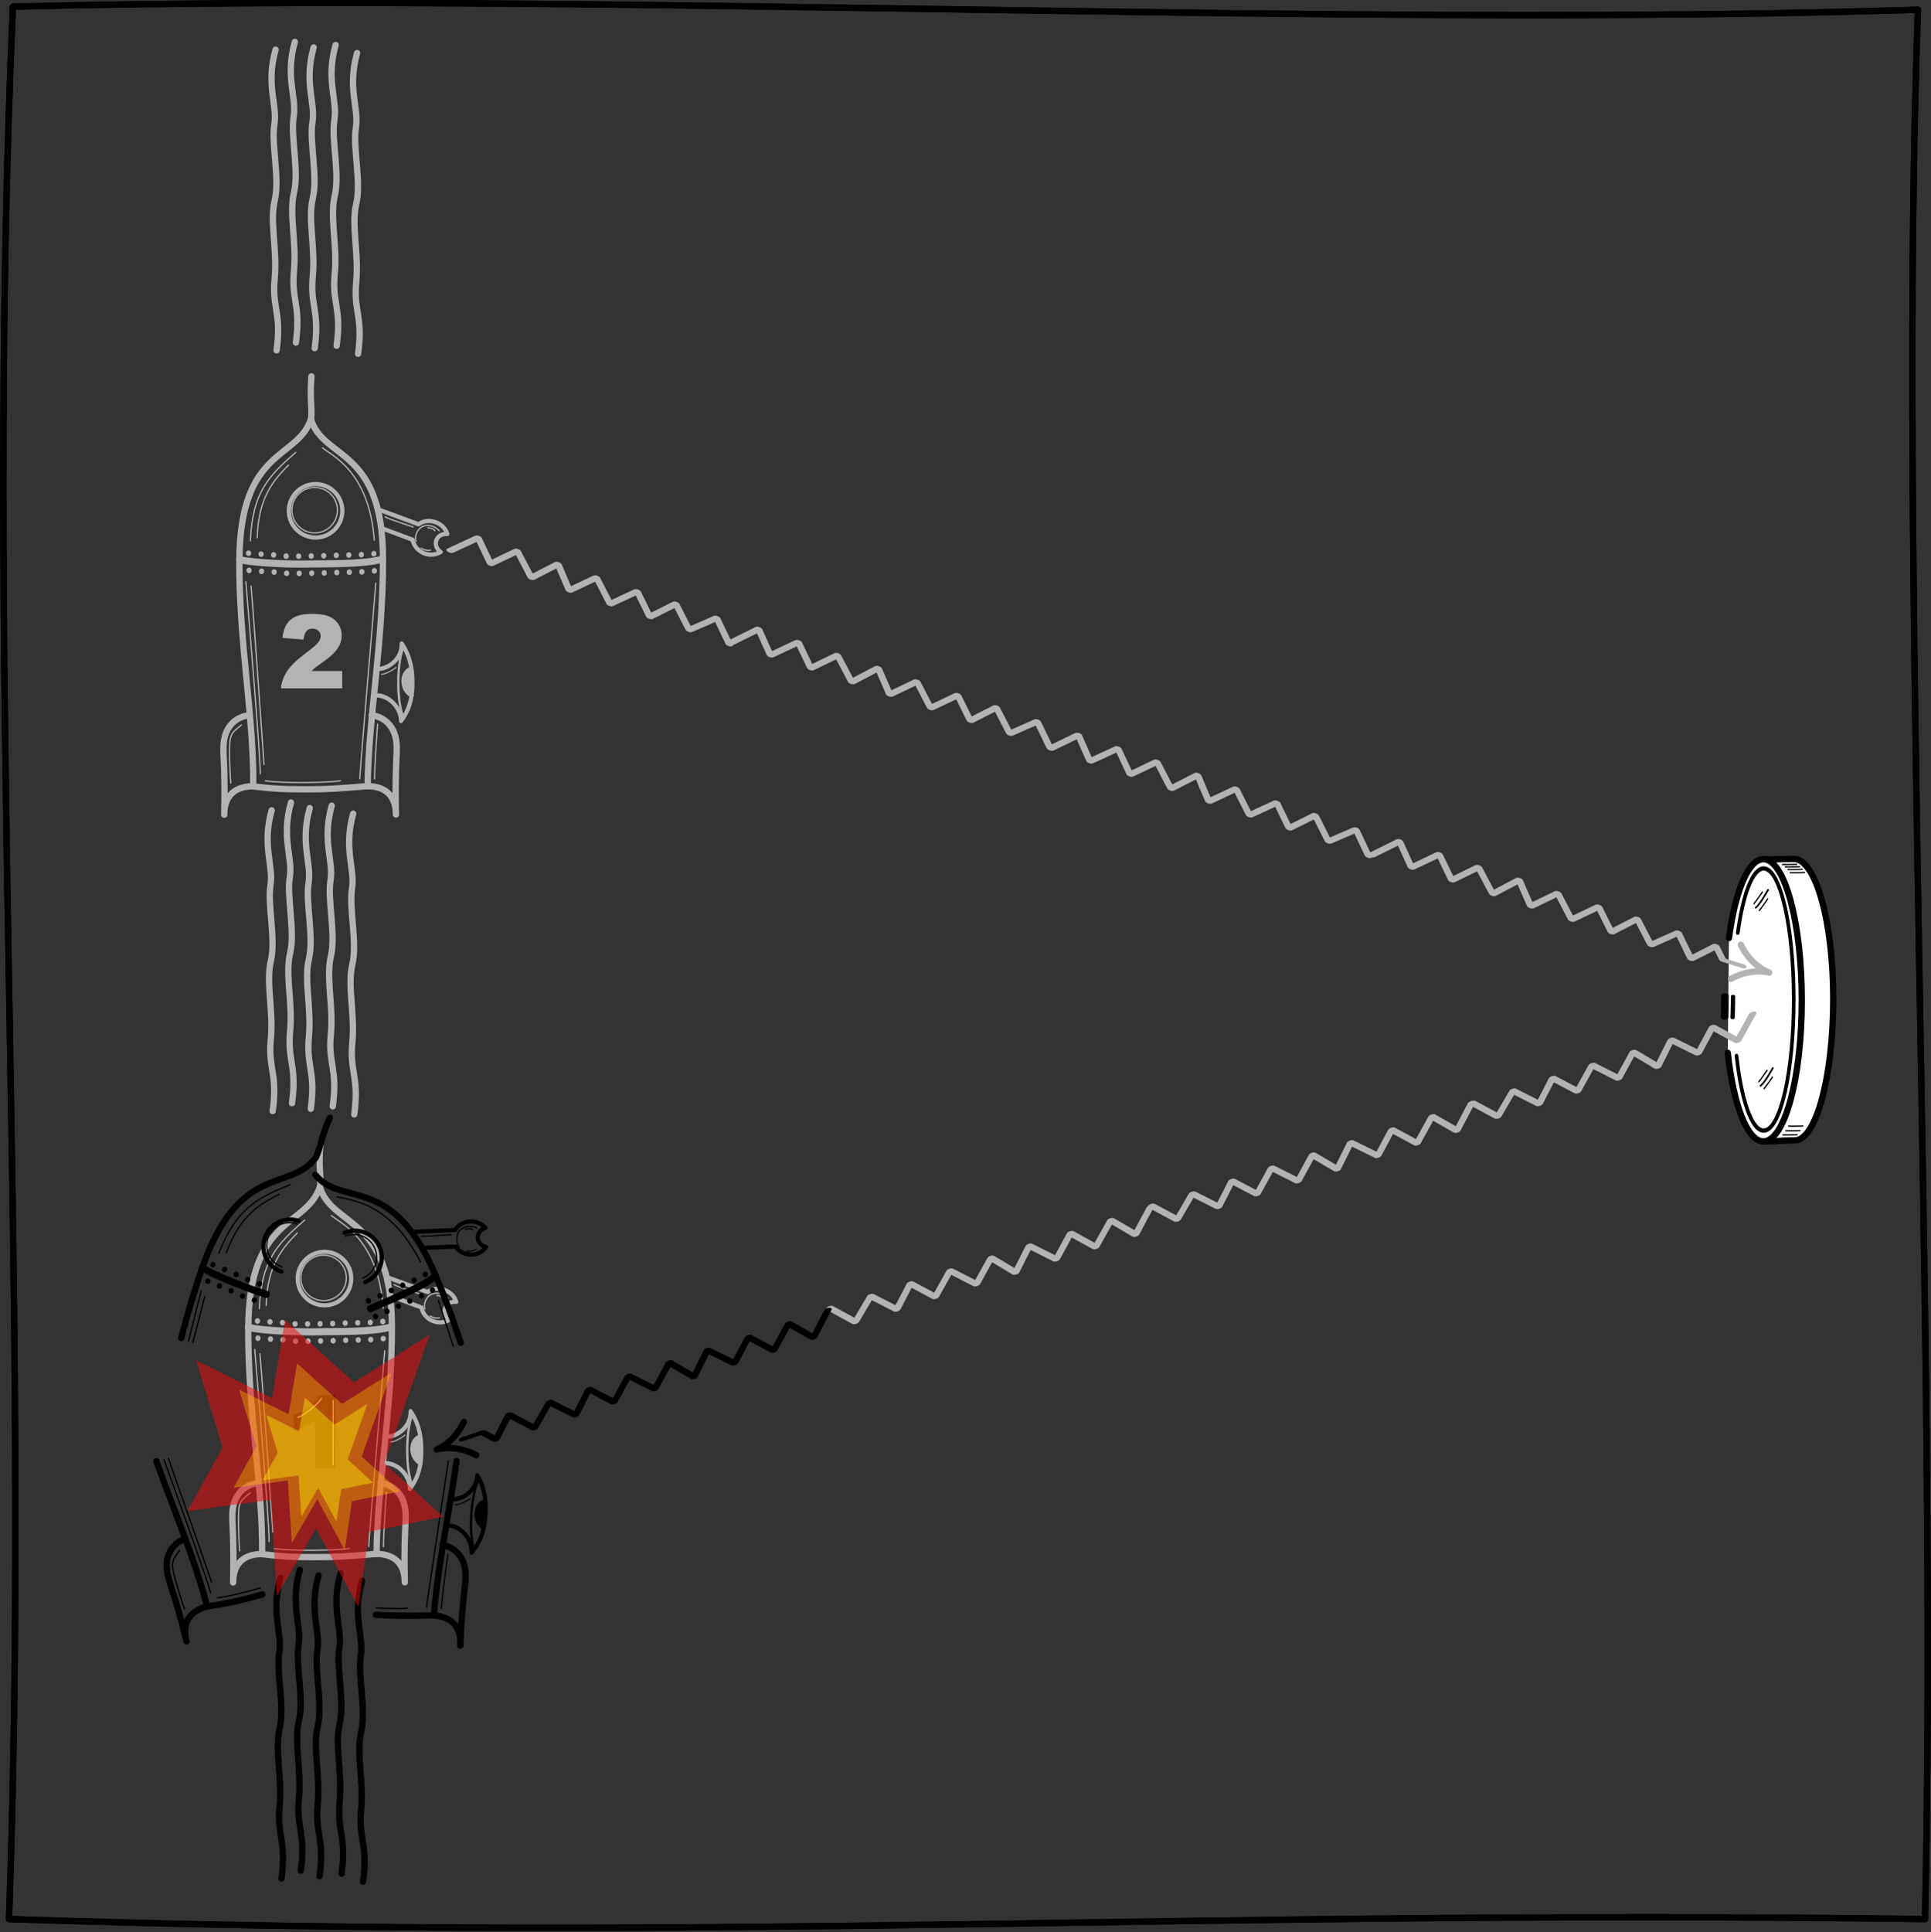 <?xml version="1.0" encoding="UTF-8" standalone="no"?>
<!DOCTYPE svg PUBLIC "-//W3C//DTD SVG 1.1//EN" "http://www.w3.org/Graphics/SVG/1.1/DTD/svg11.dtd">
<svg width="100%" height="100%" viewBox="0 0 1913 1914" version="1.1" xmlns="http://www.w3.org/2000/svg" xmlns:xlink="http://www.w3.org/1999/xlink" xml:space="preserve" xmlns:serif="http://www.serif.com/" style="fill-rule:evenodd;clip-rule:evenodd;stroke-linecap:round;stroke-linejoin:round;stroke-miterlimit:1.5;">
    <rect x="0" y="0" width="1913" height="1914" fill="#333333" stroke="none"/>
    <g transform="matrix(1,0,0,1,-284.671,-65.359)">
        <g>
            <g transform="matrix(0.927,0,0,0.927,746.397,638.962)">
                <path d="M1387.82,299.667C1436.67,298.816 1412.76,298.945 1419.6,299.135C1442.23,299.764 1461.1,365.405 1461.1,448.631C1461.1,531.856 1442.72,599.61 1420.08,599.799C1393.72,600.018 1409.71,601.058 1384.99,600.875" style="fill:white;stroke:black;stroke-width:6.74px;"/>
            </g>
            <g transform="matrix(0.927,0,0,0.927,604.352,637.94)">
                <path d="M1502.88,384.699C1509.57,334.785 1523.55,300.41 1539.7,300.41C1562.34,300.41 1580.72,367.979 1580.72,451.205C1580.72,534.43 1562.34,601.999 1539.7,601.999C1522.46,601.999 1507.69,562.809 1501.62,507.359" style="fill:white;stroke:black;stroke-width:6.74px;"/>
            </g>
            <g transform="matrix(0.726,0,0,0.861,914.103,666.971)">
                <path d="M1504.41,374.322C1511.57,330.083 1524.7,300.41 1539.7,300.41C1562.34,300.41 1580.72,367.979 1580.72,451.205C1580.72,534.43 1562.34,601.999 1539.7,601.999C1523.38,601.999 1509.28,566.89 1502.67,516.116" style="fill:white;stroke:black;stroke-width:4.97px;"/>
            </g>
            <g transform="matrix(0.927,0,0,0.927,604.352,637.94)">
                <path d="M1560.1,306.063C1565,306.34 1573.8,305.967 1575.29,305.967" style="fill:none;stroke:black;stroke-width:1.35px;"/>
            </g>
            <g transform="matrix(0.927,0,0,0.927,607.21,640.306)">
                <path d="M1560.1,306.063C1565,306.34 1573.8,305.967 1575.29,305.967" style="fill:none;stroke:black;stroke-width:1.35px;"/>
            </g>
            <g transform="matrix(0.927,0,0,0.927,609.774,642.865)">
                <path d="M1560.1,306.063C1565,306.34 1573.8,305.967 1575.29,305.967" style="fill:none;stroke:black;stroke-width:1.35px;"/>
            </g>
            <g transform="matrix(0.927,0,0,0.927,612.066,646.016)">
                <path d="M1560.1,306.063C1565,306.34 1573.8,305.967 1575.29,305.967" style="fill:none;stroke:black;stroke-width:1.35px;"/>
            </g>
            <g transform="matrix(0.927,0,0,0.927,604.71,905.797)">
                <path d="M1560.1,306.063C1565,306.34 1573.8,305.967 1575.29,305.967" style="fill:none;stroke:black;stroke-width:1.35px;"/>
            </g>
            <g transform="matrix(0.927,0,0,0.927,607.58,901.677)">
                <path d="M1560.1,306.063C1565,306.34 1573.8,305.967 1575.29,305.967" style="fill:none;stroke:black;stroke-width:1.35px;"/>
            </g>
            <g transform="matrix(0.927,0,0,0.927,610.45,897.092)">
                <path d="M1560.1,306.063C1565,306.34 1573.8,305.967 1575.29,305.967" style="fill:none;stroke:black;stroke-width:1.35px;"/>
            </g>
            <g transform="matrix(0.548,-0.748,0.748,0.548,938.475,1959.68)">
                <path d="M1560.1,306.063C1565,306.34 1573.8,305.967 1575.29,305.967" style="fill:none;stroke:black;stroke-width:1.35px;"/>
            </g>
            <g transform="matrix(0.548,-0.748,0.748,0.548,943.216,2136.15)">
                <path d="M1560.1,306.063C1565,306.34 1573.8,305.967 1575.29,305.967" style="fill:none;stroke:black;stroke-width:1.35px;"/>
            </g>
            <g transform="matrix(0.548,-0.748,0.748,0.548,943.741,1966.48)">
                <path d="M1560.1,306.063C1565,306.34 1573.8,305.967 1575.29,305.967" style="fill:none;stroke:black;stroke-width:1.35px;"/>
            </g>
            <g transform="matrix(0.548,-0.748,0.748,0.548,948.482,2142.95)">
                <path d="M1560.1,306.063C1565,306.34 1573.8,305.967 1575.29,305.967" style="fill:none;stroke:black;stroke-width:1.35px;"/>
            </g>
            <g transform="matrix(0.873,-1.191,4.851,3.558,-822.937,1733.95)">
                <path d="M1560.1,306.063C1565,306.34 1573.8,305.967 1575.29,305.967" style="fill:none;stroke:black;stroke-width:0.29px;"/>
            </g>
            <g transform="matrix(0.873,-1.191,4.851,3.558,-818.197,1910.42)">
                <path d="M1560.1,306.063C1565,306.34 1573.8,305.967 1575.29,305.967" style="fill:none;stroke:black;stroke-width:0.29px;"/>
            </g>
            <g transform="matrix(1,0,0,0.627,426.652,393.493)">
                <path d="M1574.92,1050.49C1574.92,1066.7 1574.48,1084.71 1574.48,1084.71" style="fill:none;stroke:black;stroke-width:4.24px;"/>
            </g>
            <g transform="matrix(1,0,0,0.627,418.646,392.967)">
                <path d="M1574.92,1050.49C1574.92,1066.7 1574.48,1084.71 1574.48,1084.71" style="fill:none;stroke:black;stroke-width:7.49px;"/>
            </g>
        </g>
        <g transform="matrix(0.375,0,0,0.375,310.564,282.62)">
            <path d="M752.269,527.917C716.746,635.376 565.155,602.786 563.291,900.267C561.918,1119.31 601.97,1311.48 599.912,1497.9C673.618,1506.91 711.082,1505.43 748.978,1505.65C787.284,1505.88 827.861,1503.5 902.157,1497.14C904.039,1316.16 943.228,1122.34 942.722,895.841C942.064,601.366 785.716,636.703 752.269,527.917Z" style="fill:none;stroke:rgb(179,179,179);stroke-width:16.67px;"/>
        </g>
        <g transform="matrix(0.475,0,0,0.626,235.645,-326.18)">
            <path d="M601.342,1510.59C632.486,1517.06 721.267,1518.66 748.522,1517.9C774.21,1517.17 861.411,1519.07 899.737,1510.35" style="fill:none;stroke:rgb(179,179,179);stroke-width:11.24px;"/>
        </g>
        <g transform="matrix(0.375,0,0,0.375,310.564,282.62)">
            <path d="M900.881,1497.09C958.759,1497.6 976.88,1532.7 976.88,1572.24C973.942,1452.7 980.511,1414.67 978.746,1387.66C973.949,1314.25 913.201,1309.8 913.201,1309.8" style="fill:none;stroke:rgb(179,179,179);stroke-width:16.67px;"/>
        </g>
        <g transform="matrix(-0.375,0,0,0.375,873.129,282.8)">
            <path d="M900.881,1497.09C958.759,1497.6 976.88,1532.7 976.88,1572.24C973.942,1452.7 980.511,1414.67 978.746,1387.66C973.949,1314.25 913.201,1309.8 913.201,1309.8" style="fill:none;stroke:rgb(179,179,179);stroke-width:16.67px;"/>
        </g>
        <g transform="matrix(0.375,0,0,0.375,297.717,283.479)">
            <path d="M787.317,523.126C790.051,491.909 783.013,472.514 788.002,412.367" style="fill:none;stroke:rgb(179,179,179);stroke-width:16.67px;"/>
        </g>
        <g transform="matrix(1,0,0,1,-819.694,-624.508)">
            <ellipse cx="1350.6" cy="1237.86" rx="1.263" ry="1.452" style="fill:none;stroke:rgb(179,179,179);stroke-width:2.71px;"/>
        </g>
        <g transform="matrix(1,0,0,1,-819.193,-607.497)">
            <ellipse cx="1350.6" cy="1237.86" rx="1.263" ry="1.452" style="fill:none;stroke:rgb(179,179,179);stroke-width:2.71px;"/>
        </g>
        <g transform="matrix(1,0,0,1,-807.279,-623.603)">
            <ellipse cx="1350.6" cy="1237.86" rx="1.263" ry="1.452" style="fill:none;stroke:rgb(179,179,179);stroke-width:2.71px;"/>
        </g>
        <g transform="matrix(1,0,0,1,-806.778,-606.593)">
            <ellipse cx="1350.6" cy="1237.86" rx="1.263" ry="1.452" style="fill:none;stroke:rgb(179,179,179);stroke-width:2.71px;"/>
        </g>
        <g transform="matrix(1,0,0,1,-794.864,-622.856)">
            <ellipse cx="1350.6" cy="1237.86" rx="1.263" ry="1.452" style="fill:none;stroke:rgb(179,179,179);stroke-width:2.71px;"/>
        </g>
        <g transform="matrix(1,0,0,1,-794.363,-605.845)">
            <ellipse cx="1350.6" cy="1237.86" rx="1.263" ry="1.452" style="fill:none;stroke:rgb(179,179,179);stroke-width:2.71px;"/>
        </g>
        <g transform="matrix(1,0,0,1,-782.449,-621.602)">
            <ellipse cx="1350.6" cy="1237.86" rx="1.263" ry="1.452" style="fill:none;stroke:rgb(179,179,179);stroke-width:2.71px;"/>
        </g>
        <g transform="matrix(1,0,0,1,-781.948,-604.591)">
            <ellipse cx="1350.6" cy="1237.86" rx="1.263" ry="1.452" style="fill:none;stroke:rgb(179,179,179);stroke-width:2.71px;"/>
        </g>
        <g transform="matrix(1,0,0,1,-770.034,-621.55)">
            <ellipse cx="1350.6" cy="1237.86" rx="1.263" ry="1.452" style="fill:none;stroke:rgb(179,179,179);stroke-width:2.71px;"/>
        </g>
        <g transform="matrix(1,0,0,1,-769.534,-604.539)">
            <ellipse cx="1350.6" cy="1237.86" rx="1.263" ry="1.452" style="fill:none;stroke:rgb(179,179,179);stroke-width:2.71px;"/>
        </g>
        <g transform="matrix(1,0,0,1,-757.619,-621.744)">
            <ellipse cx="1350.6" cy="1237.86" rx="1.263" ry="1.452" style="fill:none;stroke:rgb(179,179,179);stroke-width:2.71px;"/>
        </g>
        <g transform="matrix(1,0,0,1,-757.119,-604.734)">
            <ellipse cx="1350.6" cy="1237.86" rx="1.263" ry="1.452" style="fill:none;stroke:rgb(179,179,179);stroke-width:2.71px;"/>
        </g>
        <g transform="matrix(1,0,0,1,-745.205,-621.984)">
            <ellipse cx="1350.6" cy="1237.86" rx="1.263" ry="1.452" style="fill:none;stroke:rgb(179,179,179);stroke-width:2.71px;"/>
        </g>
        <g transform="matrix(1,0,0,1,-744.704,-604.974)">
            <ellipse cx="1350.6" cy="1237.86" rx="1.263" ry="1.452" style="fill:none;stroke:rgb(179,179,179);stroke-width:2.71px;"/>
        </g>
        <g transform="matrix(1,0,0,1,-732.79,-622.433)">
            <ellipse cx="1350.6" cy="1237.86" rx="1.263" ry="1.452" style="fill:none;stroke:rgb(179,179,179);stroke-width:2.71px;"/>
        </g>
        <g transform="matrix(1,0,0,1,-732.289,-605.422)">
            <ellipse cx="1350.6" cy="1237.86" rx="1.263" ry="1.452" style="fill:none;stroke:rgb(179,179,179);stroke-width:2.71px;"/>
        </g>
        <g transform="matrix(1,0,0,1,-720.375,-622.732)">
            <ellipse cx="1350.6" cy="1237.86" rx="1.263" ry="1.452" style="fill:none;stroke:rgb(179,179,179);stroke-width:2.71px;"/>
        </g>
        <g transform="matrix(1,0,0,1,-719.874,-605.721)">
            <ellipse cx="1350.6" cy="1237.86" rx="1.263" ry="1.452" style="fill:none;stroke:rgb(179,179,179);stroke-width:2.71px;"/>
        </g>
        <g transform="matrix(1,0,0,1,-707.96,-623.078)">
            <ellipse cx="1350.6" cy="1237.86" rx="1.263" ry="1.452" style="fill:none;stroke:rgb(179,179,179);stroke-width:2.71px;"/>
        </g>
        <g transform="matrix(1,0,0,1,-707.459,-606.067)">
            <ellipse cx="1350.6" cy="1237.86" rx="1.263" ry="1.452" style="fill:none;stroke:rgb(179,179,179);stroke-width:2.71px;"/>
        </g>
        <g transform="matrix(1,0,0,1,-695.545,-624.027)">
            <ellipse cx="1350.6" cy="1237.86" rx="1.263" ry="1.452" style="fill:none;stroke:rgb(179,179,179);stroke-width:2.71px;"/>
        </g>
        <g transform="matrix(1,0,0,1,-695.045,-607.017)">
            <ellipse cx="1350.6" cy="1237.86" rx="1.263" ry="1.452" style="fill:none;stroke:rgb(179,179,179);stroke-width:2.71px;"/>
        </g>
        <g transform="matrix(1,0,0,1,-958.273,-655.096)">
            <path d="M1535.93,1168.55C1509.58,1191.53 1492.89,1207.84 1490.99,1256.19" style="fill:none;stroke:rgb(179,179,179);stroke-width:1.25px;"/>
        </g>
        <g transform="matrix(1,0,0,1,-958.273,-655.096)">
            <path d="M1528.64,1181.22C1515.37,1194.86 1498.86,1211.82 1497.77,1252.99" style="fill:none;stroke:rgb(179,179,179);stroke-width:1.25px;"/>
        </g>
        <g transform="matrix(1,0,0,1,-958.273,-655.096)">
            <path d="M1486.49,1296.69C1488.67,1323.77 1501.01,1469.32 1500.74,1487.04" style="fill:none;stroke:rgb(179,179,179);stroke-width:1.25px;"/>
        </g>
        <g transform="matrix(1,0,0,1,-958.273,-655.096)">
            <path d="M1491.64,1300.87C1493.98,1326.96 1503.82,1468.42 1504.46,1477.63" style="fill:none;stroke:rgb(179,179,179);stroke-width:1.25px;"/>
        </g>
        <g transform="matrix(1,0,0,1,-958.273,-655.096)">
            <path d="M1562.4,1164.04C1571.69,1171.94 1608.56,1187.01 1613.75,1255.62" style="fill:none;stroke:rgb(179,179,179);stroke-width:1.25px;"/>
        </g>
        <g transform="matrix(1,0,0,1,-958.273,-655.096)">
            <path d="M1615.23,1298C1613.67,1319.45 1599.75,1479.93 1599.38,1491.83" style="fill:none;stroke:rgb(179,179,179);stroke-width:1.25px;"/>
        </g>
        <g transform="matrix(1,0,0,1,-958.273,-655.096)">
            <path d="M1505.86,1493.84C1521.7,1496.57 1572,1495.74 1580.23,1493.74" style="fill:none;stroke:rgb(179,179,179);stroke-width:1.25px;"/>
        </g>
        <g transform="matrix(1,0,0,1,-958.273,-655.096)">
            <path d="M1482.01,1438.61C1474.45,1445.18 1473.09,1445.51 1471.26,1451.46C1469.44,1457.41 1470.9,1490.73 1471.54,1496.13" style="fill:none;stroke:rgb(179,179,179);stroke-width:1.25px;"/>
        </g>
        <g transform="matrix(1,0,0,1,-958.273,-655.096)">
            <path d="M1617.03,1437.78C1616.48,1443.9 1613.68,1484.84 1614.05,1491.93" style="fill:none;stroke:rgb(179,179,179);stroke-width:1.25px;"/>
        </g>
        <g transform="matrix(0.655,0,0,0.683,-423.112,-193.542)">
            <path d="M1650.33,1349.46C1667.27,1349.73 1688.58,1335.87 1688.11,1312.29C1702.89,1332.9 1704.32,1354.84 1704.39,1368.55C1704.46,1382.26 1703.17,1404.98 1687.03,1424.74C1686.95,1404.7 1668.37,1387.63 1650,1387.56" style="fill:none;stroke:rgb(179,179,179);stroke-width:6.22px;"/>
        </g>
        <g transform="matrix(0.655,0,0,0.683,-423.112,-193.542)">
            <path d="M1701.49,1349.38C1687,1354.82 1686.77,1379.45 1703.22,1387.63" style="fill:rgb(179,179,179);stroke:rgb(179,179,179);stroke-width:6.22px;"/>
        </g>
        <g transform="matrix(1,0,0,1,-958.273,-655.096)">
            <path d="M1620.92,1388.41C1625.4,1388.19 1633.05,1383.74 1635.27,1381.44" style="fill:none;stroke:rgb(179,179,179);stroke-width:1.04px;"/>
        </g>
        <g transform="matrix(1,0,0,1,-958.273,-655.096)">
            <path d="M1641.87,1429.4C1635.13,1410.77 1636.88,1373.49 1642.61,1361.54" style="fill:none;stroke:rgb(179,179,179);stroke-width:2.29px;"/>
        </g>
        <g transform="matrix(0.937,0.35,-0.35,0.937,-495.217,-1126.66)">
            <path d="M1675.86,1185.04L1717.52,1184.85C1720.59,1179.91 1726.37,1177.03 1732.97,1177.03C1738.98,1177.03 1744.3,1179.79 1747.53,1184C1742.91,1185.03 1739.47,1188.87 1739.47,1193.45C1739.47,1198.03 1742.92,1201.88 1747.56,1202.9C1744.33,1207.13 1739,1209.9 1732.97,1209.9C1726.21,1209.9 1720.32,1206.42 1717.3,1201.29L1685.66,1201.29" style="fill:none;stroke:rgb(179,179,179);stroke-width:4.17px;"/>
        </g>
        <g transform="matrix(1,0,0,1,-958.273,-655.096)">
            <path d="M1678.02,1246.17C1674.02,1241.57 1667.05,1239.43 1661.43,1242.06C1655.81,1244.7 1653.36,1252.68 1655.16,1256.69" style="fill:none;stroke:rgb(179,179,179);stroke-width:1.25px;"/>
        </g>
        <g transform="matrix(1,0,0,1,-958.273,-655.096)">
            <path d="M1660.29,1263.43C1662.51,1265.12 1667.08,1266.14 1669.37,1265.36" style="fill:none;stroke:rgb(179,179,179);stroke-width:1.25px;"/>
        </g>
        <g transform="matrix(1,0,0,1,-958.273,-655.096)">
            <path d="M1666.94,1243.2C1670.3,1243.62 1671.77,1243.85 1673.82,1246.13" style="fill:none;stroke:rgb(179,179,179);stroke-width:1.25px;"/>
        </g>
        <g transform="matrix(1,0,0,1,-958.273,-655.096)">
            <path d="M1624.48,1232.48C1631.18,1235.88 1649.77,1241.3 1652.09,1242.5" style="fill:none;stroke:rgb(179,179,179);stroke-width:1.25px;"/>
        </g>
        <g transform="matrix(1,0,0,1,-953.048,-665.334)">
            <circle cx="1549.45" cy="1236.04" r="22.523" style="fill:none;stroke:rgb(179,179,179);stroke-width:1.25px;"/>
        </g>
        <g transform="matrix(1.177,0,0,1.177,-1226.4,-883.472)">
            <circle cx="1549.45" cy="1236.04" r="22.523" style="fill:none;stroke:rgb(179,179,179);stroke-width:3.54px;"/>
        </g>
        <g transform="matrix(1,0,0,1,-746.881,-567.147)">
            <g>
                <g transform="matrix(1,0,0,1,198.741,66.77)">
                    <path d="M1171.31,1247.08L1111.64,1247.08C1112.32,1241.19 1114.4,1235.65 1117.86,1230.46C1121.33,1225.27 1127.83,1219.14 1137.37,1212.07C1143.2,1207.75 1146.92,1204.46 1148.55,1202.21C1150.18,1199.96 1150.99,1197.83 1150.99,1195.82C1150.99,1193.63 1150.19,1191.77 1148.58,1190.22C1146.96,1188.68 1144.94,1187.9 1142.5,1187.9C1139.96,1187.9 1137.88,1188.7 1136.27,1190.3C1134.66,1191.89 1133.58,1194.71 1133.02,1198.74L1113.1,1197.13C1113.88,1191.53 1115.32,1187.16 1117.4,1184.02C1119.48,1180.88 1122.42,1178.47 1126.21,1176.8C1130.01,1175.12 1135.25,1174.28 1141.96,1174.28C1148.96,1174.28 1154.4,1175.08 1158.29,1176.67C1162.18,1178.27 1165.24,1180.72 1167.47,1184.02C1169.7,1187.33 1170.82,1191.03 1170.82,1195.13C1170.82,1199.49 1169.54,1203.66 1166.98,1207.63C1164.43,1211.6 1159.78,1215.96 1153.04,1220.72C1149.04,1223.48 1146.36,1225.42 1145.01,1226.53C1143.66,1227.63 1142.07,1229.08 1140.25,1230.87L1171.31,1230.87L1171.31,1247.08Z" style="fill:rgb(179,179,179);fill-rule:nonzero;stroke:rgb(179,179,179);stroke-width:1px;stroke-linecap:butt;stroke-miterlimit:1.414;"/>
                </g>
                <g transform="matrix(1,0,0,1,74.087,13.43)">
                    <path d="M1288.82,1239.95C1292.67,1246.27 1292.87,1254.66 1287.6,1259.93" style="fill:rgb(179,179,179);stroke:rgb(179,179,179);stroke-width:1.25px;"/>
                </g>
                <g transform="matrix(1,0,0,1,74.087,13.43)">
                    <path d="M1254.51,1276.49C1247.79,1283.01 1239.8,1290.85 1240.17,1297.94C1252.92,1297.37 1259.94,1297.57 1259.94,1297.57" style="fill:rgb(179,179,179);stroke:rgb(179,179,179);stroke-width:1.25px;"/>
                </g>
            </g>
        </g>
        <g>
            <g transform="matrix(0.524,0.177,-0.09,0.267,750.987,434.392)">
                <path d="M1199.13,599.868L1238.77,523.38L1273.47,598.04L1313.57,523.698L1349.24,596.851L1387.51,524.102L1426.5,598.126L1463.99,522.553L1498.15,598.126L1537.14,525.016L1575.14,598.126L1614.14,525.656L1649.8,596.937L1686.65,524.189L1724.14,596.702L1764.09,526.017L1800.16,599.445" style="fill:none;stroke:rgb(179,179,179);stroke-width:14.23px;"/>
            </g>
            <g transform="matrix(0.526,0.173,-0.088,0.268,430.662,333.864)">
                <path d="M1199.13,599.868L1238.77,523.38L1273.47,598.04L1313.57,523.698L1349.24,596.851L1387.51,524.102L1426.5,598.126L1463.99,522.553L1498.15,598.126L1537.14,525.016L1575.14,598.126L1614.14,525.656L1649.8,596.937L1686.65,524.189L1724.14,596.702L1764.09,526.017L1800.16,599.445" style="fill:none;stroke:rgb(179,179,179);stroke-width:14.23px;"/>
            </g>
            <g transform="matrix(0.525,0.175,-0.089,0.267,115.357,228.33)">
                <path d="M1273.47,598.04L1313.57,523.698L1349.24,596.851L1387.51,524.102L1426.5,598.126L1463.99,522.553L1498.15,598.126L1537.14,525.016L1575.14,598.126L1614.14,525.656L1649.8,596.937L1686.65,524.189L1724.14,596.702L1764.09,526.017L1800.16,599.445" style="fill:none;stroke:rgb(179,179,179);stroke-width:14.23px;"/>
            </g>
            <g transform="matrix(0.526,0.171,-0.087,0.268,1065.11,546.613)">
                <path d="M1199.13,599.868L1238.77,523.38L1273.47,598.04L1313.57,523.698L1349.24,596.851L1387.51,524.102L1426.5,598.126L1463.99,522.553L1498.15,598.126L1537.14,525.016L1575.14,598.126L1614.14,525.656L1649.8,596.937L1686.65,524.189L1724.14,596.702L1764.09,526.017L1800.16,599.445L1835.75,529.89L1855.08,568.457L1892.3,567.641" style="fill:none;stroke:rgb(179,179,179);stroke-width:14.23px;"/>
            </g>
            <g transform="matrix(0.44,0.133,-0.133,0.44,1341.78,350.181)">
                <path d="M1799.75,935.481C1835.73,974.423 1875.78,975.165 1875.78,975.165C1875.78,975.165 1836.98,975.37 1800.88,1011.85" style="fill:none;stroke:rgb(179,179,179);stroke-width:13.58px;"/>
            </g>
        </g>
        <g transform="matrix(-0.528,0.166,-0.084,-0.269,2107.76,1223.49)">
            <path d="M1199.13,599.868L1238.77,523.38L1273.47,598.04L1313.57,523.698L1349.24,596.851L1387.51,524.102L1426.5,598.126L1463.99,522.553L1498.15,598.126L1537.14,525.016L1575.14,598.126L1614.14,525.656L1649.8,596.937L1686.65,524.189L1724.14,596.702L1764.09,526.017L1800.16,599.445" style="fill:none;stroke:rgb(179,179,179);stroke-width:14.23px;"/>
        </g>
        <g transform="matrix(-0.527,0.169,-0.086,-0.268,2425.9,1116.26)">
            <path d="M1199.13,599.868L1238.77,523.38L1273.47,598.04L1313.57,523.698L1349.24,596.851L1387.51,524.102L1426.5,598.126L1463.99,522.553L1498.15,598.126L1537.14,525.016L1575.14,598.126L1614.14,525.656L1649.8,596.937L1686.65,524.189L1724.14,596.702L1764.09,526.017L1800.16,599.445" style="fill:none;stroke:rgb(179,179,179);stroke-width:14.23px;"/>
        </g>
        <g transform="matrix(-0.527,0.168,-0.085,-0.268,2742.93,1016.03)">
            <path d="M1273.47,598.04L1313.57,523.698L1349.24,596.851L1387.51,524.102L1426.5,598.126L1463.99,522.553L1498.15,598.126L1537.14,525.016L1575.14,598.126L1614.14,525.656L1649.8,596.937L1686.65,524.189L1724.14,596.702L1764.09,526.017L1800.16,599.445" style="fill:none;stroke:rgb(179,179,179);stroke-width:14.23px;"/>
        </g>
        <g>
            <g transform="matrix(-0.526,0.172,-0.087,-0.268,1787.75,1317.61)">
                <path d="M1199.13,599.868L1238.77,523.38L1273.47,598.04L1313.57,523.698L1349.24,596.851L1387.51,524.102L1426.5,598.126L1463.99,522.553L1498.15,598.126L1537.14,525.016L1575.14,598.126L1614.14,525.656L1649.8,596.937L1686.65,524.189L1724.14,596.702L1764.09,526.017L1800.16,599.445L1835.75,529.89L1855.08,568.457L1892.3,567.641" style="fill:none;stroke:black;stroke-width:14.23px;"/>
            </g>
            <g transform="matrix(-0.434,0.152,-0.152,-0.434,1679.66,1639.25)">
                <path d="M1799.75,935.481C1835.73,974.423 1875.78,975.165 1875.78,975.165C1875.78,975.165 1836.98,975.37 1800.88,1011.85" style="fill:none;stroke:black;stroke-width:13.58px;"/>
            </g>
        </g>
        <g>
            <g transform="matrix(1,0,0,1,-645.726,-631.382)">
                <path d="M1199.53,1499.39C1189.63,1534.37 1201.55,1554.31 1198.35,1573.51C1195.14,1592.71 1203.87,1627 1198.71,1648.57C1193.55,1670.15 1201.44,1697.21 1198.65,1726.31C1195.86,1755.41 1205.71,1759.93 1200.55,1797.28" style="fill:none;stroke:rgb(179,179,179);stroke-width:6.25px;"/>
            </g>
            <g transform="matrix(1,0,0,1,-626.623,-639.102)">
                <path d="M1199.53,1499.39C1189.63,1534.37 1201.55,1554.31 1198.35,1573.51C1195.14,1592.71 1203.87,1627 1198.71,1648.57C1193.55,1670.15 1201.44,1697.21 1198.65,1726.31C1195.86,1755.41 1205.71,1759.93 1200.55,1797.28" style="fill:none;stroke:rgb(179,179,179);stroke-width:6.25px;"/>
            </g>
            <g transform="matrix(1,0,0,1,-607.997,-633.56)">
                <path d="M1199.53,1499.39C1189.63,1534.37 1201.55,1554.31 1198.35,1573.51C1195.14,1592.71 1203.87,1627 1198.71,1648.57C1193.55,1670.15 1201.44,1697.21 1198.65,1726.31C1195.86,1755.41 1205.71,1759.93 1200.55,1797.28" style="fill:none;stroke:rgb(179,179,179);stroke-width:6.25px;"/>
            </g>
            <g transform="matrix(1,0,0,1,-586.246,-635.985)">
                <path d="M1199.53,1499.39C1189.63,1534.37 1201.55,1554.31 1198.35,1573.51C1195.14,1592.71 1203.87,1627 1198.71,1648.57C1193.55,1670.15 1201.44,1697.21 1198.65,1726.31C1195.86,1755.41 1205.71,1759.93 1200.55,1797.28" style="fill:none;stroke:rgb(179,179,179);stroke-width:6.25px;"/>
            </g>
            <g transform="matrix(1,0,0,1,-564.969,-628.013)">
                <path d="M1199.53,1499.39C1189.63,1534.37 1201.55,1554.31 1198.35,1573.51C1195.14,1592.71 1203.87,1627 1198.71,1648.57C1193.55,1670.15 1201.44,1697.21 1198.65,1726.31C1195.86,1755.41 1205.71,1759.93 1200.55,1797.28" style="fill:none;stroke:rgb(179,179,179);stroke-width:6.25px;"/>
            </g>
        </g>
        <g>
            <g transform="matrix(1,0,0,1,-641.88,-1384.84)">
                <path d="M1199.53,1499.39C1189.63,1534.37 1201.55,1554.31 1198.35,1573.51C1195.14,1592.71 1203.87,1627 1198.71,1648.57C1193.55,1670.15 1201.44,1697.21 1198.65,1726.31C1195.86,1755.41 1205.71,1759.93 1200.55,1797.28" style="fill:none;stroke:rgb(179,179,179);stroke-width:6.25px;"/>
            </g>
            <g transform="matrix(1,0,0,1,-622.776,-1392.56)">
                <path d="M1199.53,1499.39C1189.63,1534.37 1201.55,1554.31 1198.35,1573.51C1195.14,1592.71 1203.87,1627 1198.71,1648.57C1193.55,1670.15 1201.44,1697.21 1198.65,1726.31C1195.86,1755.41 1205.71,1759.93 1200.55,1797.28" style="fill:none;stroke:rgb(179,179,179);stroke-width:6.25px;"/>
            </g>
            <g transform="matrix(1,0,0,1,-604.15,-1387.02)">
                <path d="M1199.53,1499.39C1189.63,1534.37 1201.55,1554.31 1198.35,1573.51C1195.14,1592.71 1203.87,1627 1198.71,1648.57C1193.55,1670.15 1201.44,1697.21 1198.65,1726.31C1195.86,1755.41 1205.71,1759.93 1200.55,1797.28" style="fill:none;stroke:rgb(179,179,179);stroke-width:6.25px;"/>
            </g>
            <g transform="matrix(1,0,0,1,-582.399,-1389.44)">
                <path d="M1199.53,1499.39C1189.63,1534.37 1201.55,1554.31 1198.35,1573.51C1195.14,1592.71 1203.87,1627 1198.71,1648.57C1193.55,1670.15 1201.44,1697.21 1198.65,1726.31C1195.86,1755.41 1205.71,1759.93 1200.55,1797.28" style="fill:none;stroke:rgb(179,179,179);stroke-width:6.25px;"/>
            </g>
            <g transform="matrix(1,0,0,1,-561.122,-1381.47)">
                <path d="M1199.53,1499.39C1189.63,1534.37 1201.55,1554.31 1198.35,1573.51C1195.14,1592.71 1203.87,1627 1198.71,1648.57C1193.55,1670.15 1201.44,1697.21 1198.65,1726.31C1195.86,1755.41 1205.71,1759.93 1200.55,1797.28" style="fill:none;stroke:rgb(179,179,179);stroke-width:6.25px;"/>
            </g>
        </g>
        <g transform="matrix(0.375,0,0,0.375,319.374,1043.16)">
            <path d="M752.269,527.917C716.746,635.376 565.155,602.786 563.291,900.267C561.918,1119.31 601.97,1311.48 599.912,1497.9C673.618,1506.91 711.082,1505.43 748.978,1505.65C787.284,1505.88 827.861,1503.5 902.157,1497.14C904.039,1316.16 943.228,1122.34 942.722,895.841C942.064,601.366 785.716,636.703 752.269,527.917Z" style="fill:none;stroke:rgb(179,179,179);stroke-width:16.67px;"/>
        </g>
        <g transform="matrix(0.475,0,0,0.626,244.455,434.356)">
            <path d="M601.342,1510.59C632.486,1517.06 721.267,1518.66 748.522,1517.9C774.21,1517.17 861.411,1519.07 899.737,1510.35" style="fill:none;stroke:rgb(179,179,179);stroke-width:11.24px;"/>
        </g>
        <g transform="matrix(0.375,0,0,0.375,319.374,1043.16)">
            <path d="M900.881,1497.09C958.759,1497.6 976.88,1532.7 976.88,1572.24C973.942,1452.7 980.511,1414.67 978.746,1387.66C973.949,1314.25 913.201,1309.8 913.201,1309.8" style="fill:none;stroke:rgb(179,179,179);stroke-width:16.67px;"/>
        </g>
        <g transform="matrix(-0.375,0,0,0.375,881.94,1043.34)">
            <path d="M900.881,1497.09C958.759,1497.6 976.88,1532.7 976.88,1572.24C973.942,1452.7 980.511,1414.67 978.746,1387.66C973.949,1314.25 913.201,1309.8 913.201,1309.8" style="fill:none;stroke:rgb(179,179,179);stroke-width:16.67px;"/>
        </g>
        <g transform="matrix(0.375,0,0,0.375,306.528,1044.01)">
            <path d="M787.317,523.126C790.051,491.909 783.013,472.514 788.002,412.367" style="fill:none;stroke:rgb(179,179,179);stroke-width:16.67px;"/>
        </g>
        <g transform="matrix(1,0,0,1,-810.883,136.028)">
            <ellipse cx="1350.6" cy="1237.86" rx="1.263" ry="1.452" style="fill:none;stroke:rgb(179,179,179);stroke-width:2.71px;"/>
        </g>
        <g transform="matrix(1,0,0,1,-810.383,153.039)">
            <ellipse cx="1350.6" cy="1237.86" rx="1.263" ry="1.452" style="fill:none;stroke:rgb(179,179,179);stroke-width:2.71px;"/>
        </g>
        <g transform="matrix(1,0,0,1,-798.468,136.933)">
            <ellipse cx="1350.6" cy="1237.86" rx="1.263" ry="1.452" style="fill:none;stroke:rgb(179,179,179);stroke-width:2.71px;"/>
        </g>
        <g transform="matrix(1,0,0,1,-797.968,153.943)">
            <ellipse cx="1350.6" cy="1237.86" rx="1.263" ry="1.452" style="fill:none;stroke:rgb(179,179,179);stroke-width:2.71px;"/>
        </g>
        <g transform="matrix(1,0,0,1,-786.054,137.68)">
            <ellipse cx="1350.6" cy="1237.86" rx="1.263" ry="1.452" style="fill:none;stroke:rgb(179,179,179);stroke-width:2.71px;"/>
        </g>
        <g transform="matrix(1,0,0,1,-785.553,154.691)">
            <ellipse cx="1350.6" cy="1237.86" rx="1.263" ry="1.452" style="fill:none;stroke:rgb(179,179,179);stroke-width:2.71px;"/>
        </g>
        <g transform="matrix(1,0,0,1,-773.639,138.934)">
            <ellipse cx="1350.6" cy="1237.86" rx="1.263" ry="1.452" style="fill:none;stroke:rgb(179,179,179);stroke-width:2.71px;"/>
        </g>
        <g transform="matrix(1,0,0,1,-773.138,155.945)">
            <ellipse cx="1350.6" cy="1237.86" rx="1.263" ry="1.452" style="fill:none;stroke:rgb(179,179,179);stroke-width:2.71px;"/>
        </g>
        <g transform="matrix(1,0,0,1,-761.224,138.986)">
            <ellipse cx="1350.6" cy="1237.86" rx="1.263" ry="1.452" style="fill:none;stroke:rgb(179,179,179);stroke-width:2.71px;"/>
        </g>
        <g transform="matrix(1,0,0,1,-760.723,155.997)">
            <ellipse cx="1350.6" cy="1237.86" rx="1.263" ry="1.452" style="fill:none;stroke:rgb(179,179,179);stroke-width:2.71px;"/>
        </g>
        <g transform="matrix(1,0,0,1,-748.809,138.791)">
            <ellipse cx="1350.6" cy="1237.86" rx="1.263" ry="1.452" style="fill:none;stroke:rgb(179,179,179);stroke-width:2.71px;"/>
        </g>
        <g transform="matrix(1,0,0,1,-748.308,155.802)">
            <ellipse cx="1350.6" cy="1237.86" rx="1.263" ry="1.452" style="fill:none;stroke:rgb(179,179,179);stroke-width:2.71px;"/>
        </g>
        <g transform="matrix(1,0,0,1,-736.394,138.552)">
            <ellipse cx="1350.6" cy="1237.86" rx="1.263" ry="1.452" style="fill:none;stroke:rgb(179,179,179);stroke-width:2.71px;"/>
        </g>
        <g transform="matrix(1,0,0,1,-735.894,155.562)">
            <ellipse cx="1350.6" cy="1237.86" rx="1.263" ry="1.452" style="fill:none;stroke:rgb(179,179,179);stroke-width:2.71px;"/>
        </g>
        <g transform="matrix(1,0,0,1,-723.979,138.103)">
            <ellipse cx="1350.6" cy="1237.86" rx="1.263" ry="1.452" style="fill:none;stroke:rgb(179,179,179);stroke-width:2.71px;"/>
        </g>
        <g transform="matrix(1,0,0,1,-723.479,155.114)">
            <ellipse cx="1350.6" cy="1237.86" rx="1.263" ry="1.452" style="fill:none;stroke:rgb(179,179,179);stroke-width:2.71px;"/>
        </g>
        <g transform="matrix(1,0,0,1,-711.565,137.804)">
            <ellipse cx="1350.6" cy="1237.86" rx="1.263" ry="1.452" style="fill:none;stroke:rgb(179,179,179);stroke-width:2.71px;"/>
        </g>
        <g transform="matrix(1,0,0,1,-711.064,154.815)">
            <ellipse cx="1350.6" cy="1237.86" rx="1.263" ry="1.452" style="fill:none;stroke:rgb(179,179,179);stroke-width:2.71px;"/>
        </g>
        <g transform="matrix(1,0,0,1,-699.15,137.458)">
            <ellipse cx="1350.6" cy="1237.86" rx="1.263" ry="1.452" style="fill:none;stroke:rgb(179,179,179);stroke-width:2.71px;"/>
        </g>
        <g transform="matrix(1,0,0,1,-698.649,154.469)">
            <ellipse cx="1350.6" cy="1237.86" rx="1.263" ry="1.452" style="fill:none;stroke:rgb(179,179,179);stroke-width:2.71px;"/>
        </g>
        <g transform="matrix(1,0,0,1,-686.735,136.509)">
            <ellipse cx="1350.6" cy="1237.86" rx="1.263" ry="1.452" style="fill:none;stroke:rgb(179,179,179);stroke-width:2.71px;"/>
        </g>
        <g transform="matrix(1,0,0,1,-686.234,153.519)">
            <ellipse cx="1350.6" cy="1237.86" rx="1.263" ry="1.452" style="fill:none;stroke:rgb(179,179,179);stroke-width:2.71px;"/>
        </g>
        <g transform="matrix(1,0,0,1,-949.463,105.44)">
            <path d="M1535.93,1168.55C1509.58,1191.53 1492.89,1207.84 1490.99,1256.19" style="fill:none;stroke:rgb(179,179,179);stroke-width:1.25px;"/>
        </g>
        <g transform="matrix(1,0,0,1,-949.463,105.44)">
            <path d="M1528.64,1181.22C1515.37,1194.86 1498.86,1211.82 1497.77,1252.99" style="fill:none;stroke:rgb(179,179,179);stroke-width:1.25px;"/>
        </g>
        <g transform="matrix(1,0,0,1,-949.463,105.44)">
            <path d="M1486.49,1296.69C1488.67,1323.77 1501.01,1469.32 1500.74,1487.04" style="fill:none;stroke:rgb(179,179,179);stroke-width:1.25px;"/>
        </g>
        <g transform="matrix(1,0,0,1,-949.463,105.44)">
            <path d="M1491.64,1300.87C1493.98,1326.96 1503.82,1468.42 1504.46,1477.63" style="fill:none;stroke:rgb(179,179,179);stroke-width:1.25px;"/>
        </g>
        <g transform="matrix(1,0,0,1,-949.463,105.44)">
            <path d="M1562.4,1164.04C1571.69,1171.94 1608.56,1187.01 1613.75,1255.62" style="fill:none;stroke:rgb(179,179,179);stroke-width:1.25px;"/>
        </g>
        <g transform="matrix(1,0,0,1,-949.463,105.44)">
            <path d="M1615.23,1298C1613.67,1319.45 1599.75,1479.93 1599.38,1491.83" style="fill:none;stroke:rgb(179,179,179);stroke-width:1.25px;"/>
        </g>
        <g transform="matrix(1,0,0,1,-949.463,105.44)">
            <path d="M1505.86,1493.84C1521.7,1496.57 1572,1495.74 1580.23,1493.74" style="fill:none;stroke:rgb(179,179,179);stroke-width:1.25px;"/>
        </g>
        <g transform="matrix(1,0,0,1,-949.463,105.44)">
            <path d="M1482.01,1438.61C1474.45,1445.18 1473.09,1445.51 1471.26,1451.46C1469.44,1457.41 1470.9,1490.73 1471.54,1496.13" style="fill:none;stroke:rgb(179,179,179);stroke-width:1.25px;"/>
        </g>
        <g transform="matrix(1,0,0,1,-949.463,105.44)">
            <path d="M1617.03,1437.78C1616.48,1443.9 1613.68,1484.84 1614.05,1491.93" style="fill:none;stroke:rgb(179,179,179);stroke-width:1.25px;"/>
        </g>
        <g transform="matrix(0.655,0,0,0.683,-414.301,566.994)">
            <path d="M1650.33,1349.46C1667.27,1349.73 1688.58,1335.87 1688.11,1312.29C1702.89,1332.9 1704.32,1354.84 1704.39,1368.55C1704.46,1382.26 1703.17,1404.98 1687.03,1424.74C1686.95,1404.7 1668.37,1387.63 1650,1387.56" style="fill:none;stroke:rgb(179,179,179);stroke-width:6.22px;"/>
        </g>
        <g transform="matrix(0.655,0,0,0.683,-414.301,566.994)">
            <path d="M1701.49,1349.38C1687,1354.82 1686.77,1379.45 1703.22,1387.63" style="fill:rgb(179,179,179);stroke:rgb(179,179,179);stroke-width:6.22px;"/>
        </g>
        <g transform="matrix(1,0,0,1,-949.463,105.44)">
            <path d="M1620.92,1388.41C1625.4,1388.19 1633.05,1383.74 1635.27,1381.44" style="fill:none;stroke:rgb(179,179,179);stroke-width:1.04px;"/>
        </g>
        <g transform="matrix(1,0,0,1,-949.463,105.44)">
            <path d="M1641.87,1429.4C1635.13,1410.77 1636.88,1373.49 1642.61,1361.54" style="fill:none;stroke:rgb(179,179,179);stroke-width:2.29px;"/>
        </g>
        <g transform="matrix(0.937,0.35,-0.35,0.937,-486.407,-366.12)">
            <path d="M1675.86,1185.04L1717.52,1184.85C1720.59,1179.91 1726.37,1177.03 1732.97,1177.03C1738.98,1177.03 1744.3,1179.79 1747.53,1184C1742.91,1185.03 1739.47,1188.87 1739.47,1193.45C1739.47,1198.03 1742.92,1201.88 1747.56,1202.9C1744.33,1207.13 1739,1209.9 1732.97,1209.9C1726.21,1209.9 1720.32,1206.42 1717.3,1201.29L1685.66,1201.29" style="fill:none;stroke:rgb(179,179,179);stroke-width:4.17px;"/>
        </g>
        <g transform="matrix(1,0,0,1,-949.463,105.44)">
            <path d="M1678.02,1246.17C1674.02,1241.57 1667.05,1239.43 1661.43,1242.06C1655.81,1244.7 1653.36,1252.68 1655.16,1256.69" style="fill:none;stroke:rgb(179,179,179);stroke-width:1.25px;"/>
        </g>
        <g transform="matrix(1,0,0,1,-949.463,105.44)">
            <path d="M1660.29,1263.43C1662.51,1265.12 1667.08,1266.14 1669.37,1265.36" style="fill:none;stroke:rgb(179,179,179);stroke-width:1.25px;"/>
        </g>
        <g transform="matrix(1,0,0,1,-949.463,105.44)">
            <path d="M1666.94,1243.2C1670.3,1243.62 1671.77,1243.85 1673.82,1246.13" style="fill:none;stroke:rgb(179,179,179);stroke-width:1.25px;"/>
        </g>
        <g transform="matrix(1,0,0,1,-949.463,105.44)">
            <path d="M1624.48,1232.48C1631.18,1235.88 1649.77,1241.3 1652.09,1242.5" style="fill:none;stroke:rgb(179,179,179);stroke-width:1.25px;"/>
        </g>
        <g transform="matrix(1,0,0,1,-944.237,95.202)">
            <circle cx="1549.45" cy="1236.04" r="22.523" style="fill:none;stroke:rgb(179,179,179);stroke-width:1.25px;"/>
        </g>
        <g transform="matrix(1.177,0,0,1.177,-1217.59,-122.937)">
            <circle cx="1549.45" cy="1236.04" r="22.523" style="fill:none;stroke:rgb(179,179,179);stroke-width:3.54px;"/>
        </g>
        <g transform="matrix(0.998,0.066,-0.066,0.998,-630.595,-589.673)">
            <g transform="matrix(1,0,0,1,42.916,13.687)">
                <g transform="matrix(0.375,0,0,0.375,1109.51,1586.03)">
                    <path d="M748.978,1505.65C787.284,1505.88 827.861,1503.5 902.157,1497.14C903.49,1368.92 923.549,1234.26 934.951,1086.09" style="fill:none;stroke:black;stroke-width:16.67px;"/>
                </g>
                <g transform="matrix(0.375,0,0,0.375,1109.51,1586.03)">
                    <path d="M900.881,1497.09C958.759,1497.6 976.88,1532.7 976.88,1572.24C973.942,1452.7 980.511,1414.67 978.746,1387.66C973.949,1314.25 913.201,1309.8 913.201,1309.8" style="fill:none;stroke:black;stroke-width:16.67px;"/>
                </g>
                <g transform="matrix(1,0,0,1,-159.332,648.317)">
                    <path d="M1611.34,1345.32C1606.69,1400.63 1599.64,1483.41 1599.38,1491.83" style="fill:none;stroke:black;stroke-width:1.25px;"/>
                </g>
                <g transform="matrix(1,0,0,1,-159.332,648.317)">
                    <path d="M1549.55,1495.53C1563.72,1495.34 1576.44,1494.66 1580.23,1493.74" style="fill:none;stroke:black;stroke-width:1.25px;"/>
                </g>
                <g transform="matrix(1,0,0,1,-159.332,648.317)">
                    <path d="M1617.03,1437.78C1616.48,1443.9 1613.68,1484.84 1614.05,1491.93" style="fill:none;stroke:black;stroke-width:1.25px;"/>
                </g>
                <g transform="matrix(0.655,0,0,0.683,375.83,1109.87)">
                    <path d="M1650.33,1349.46C1667.27,1349.73 1688.58,1335.87 1688.11,1312.29C1702.89,1332.9 1704.32,1354.84 1704.39,1368.55C1704.46,1382.26 1703.17,1404.98 1687.03,1424.74C1686.95,1404.7 1668.37,1387.63 1650,1387.56" style="fill:none;stroke:black;stroke-width:6.22px;"/>
                </g>
                <g transform="matrix(0.655,0,0,0.683,375.83,1109.87)">
                    <path d="M1701.49,1349.38C1687,1354.82 1686.77,1379.45 1703.22,1387.63" style="stroke:black;stroke-width:6.22px;"/>
                </g>
                <g transform="matrix(1,0,0,1,-159.332,648.317)">
                    <path d="M1641.87,1429.4C1635.13,1410.77 1636.88,1373.49 1642.61,1361.54" style="fill:none;stroke:black;stroke-width:2.29px;"/>
                </g>
            </g>
            <g transform="matrix(1,0,0,1,-116.416,662.004)">
                <path d="M1620.92,1388.41C1625.4,1388.19 1633.05,1383.74 1635.27,1381.44" style="fill:none;stroke:black;stroke-width:1.04px;"/>
            </g>
        </g>
        <g transform="matrix(0.922,-0.387,0.387,0.922,-1376.53,122.775)">
            <g transform="matrix(0.375,0,0,0.375,1109.51,1586.03)">
                <path d="M934.951,1086.09C939.643,1025.13 942.869,961.873 942.722,895.841C942.064,601.366 785.716,636.703 752.269,527.917" style="fill:none;stroke:black;stroke-width:16.67px;"/>
            </g>
            <g transform="matrix(0.475,0,0,0.626,1034.59,977.233)">
                <path d="M748.522,1517.9C774.21,1517.17 861.411,1519.07 899.737,1510.35" style="fill:none;stroke:black;stroke-width:11.24px;"/>
            </g>
            <g transform="matrix(1,0,0,1,41.322,681.669)">
                <ellipse cx="1350.6" cy="1237.86" rx="1.263" ry="1.452" style="fill:none;stroke:black;stroke-width:2.71px;"/>
            </g>
            <g transform="matrix(1,0,0,1,41.823,698.679)">
                <ellipse cx="1350.6" cy="1237.86" rx="1.263" ry="1.452" style="fill:none;stroke:black;stroke-width:2.71px;"/>
            </g>
            <g transform="matrix(1,0,0,1,53.737,681.429)">
                <ellipse cx="1350.6" cy="1237.86" rx="1.263" ry="1.452" style="fill:none;stroke:black;stroke-width:2.71px;"/>
            </g>
            <g transform="matrix(1,0,0,1,54.237,698.44)">
                <ellipse cx="1350.6" cy="1237.86" rx="1.263" ry="1.452" style="fill:none;stroke:black;stroke-width:2.71px;"/>
            </g>
            <g transform="matrix(1,0,0,1,66.152,680.98)">
                <ellipse cx="1350.6" cy="1237.86" rx="1.263" ry="1.452" style="fill:none;stroke:black;stroke-width:2.71px;"/>
            </g>
            <g transform="matrix(1,0,0,1,66.652,697.991)">
                <ellipse cx="1350.6" cy="1237.86" rx="1.263" ry="1.452" style="fill:none;stroke:black;stroke-width:2.71px;"/>
            </g>
            <g transform="matrix(1,0,0,1,78.567,680.682)">
                <ellipse cx="1350.6" cy="1237.86" rx="1.263" ry="1.452" style="fill:none;stroke:black;stroke-width:2.71px;"/>
            </g>
            <g transform="matrix(1,0,0,1,79.067,697.692)">
                <ellipse cx="1350.6" cy="1237.86" rx="1.263" ry="1.452" style="fill:none;stroke:black;stroke-width:2.71px;"/>
            </g>
            <g transform="matrix(1,0,0,1,90.981,680.336)">
                <ellipse cx="1350.6" cy="1237.86" rx="1.263" ry="1.452" style="fill:none;stroke:black;stroke-width:2.71px;"/>
            </g>
            <g transform="matrix(1,0,0,1,91.482,697.346)">
                <ellipse cx="1350.6" cy="1237.86" rx="1.263" ry="1.452" style="fill:none;stroke:black;stroke-width:2.71px;"/>
            </g>
            <g transform="matrix(1,0,0,1,103.396,679.386)">
                <ellipse cx="1350.6" cy="1237.86" rx="1.263" ry="1.452" style="fill:none;stroke:black;stroke-width:2.71px;"/>
            </g>
            <g transform="matrix(1,0,0,1,103.897,696.397)">
                <ellipse cx="1350.6" cy="1237.86" rx="1.263" ry="1.452" style="fill:none;stroke:black;stroke-width:2.71px;"/>
            </g>
            <g transform="matrix(1,0,0,1,-159.332,648.317)">
                <path d="M1562.4,1164.04C1571.69,1171.94 1608.56,1187.01 1613.75,1255.62" style="fill:none;stroke:black;stroke-width:1.25px;"/>
            </g>
            <g transform="matrix(1,0,0,1,-159.332,648.317)">
                <path d="M1615.23,1298C1614.77,1304.27 1613.26,1322.45 1611.34,1345.32" style="fill:none;stroke:black;stroke-width:1.25px;"/>
            </g>
            <g transform="matrix(0.937,0.35,-0.35,0.937,303.724,176.757)">
                <path d="M1675.86,1185.04L1717.52,1184.85C1720.59,1179.91 1726.37,1177.03 1732.97,1177.03C1738.98,1177.03 1744.3,1179.79 1747.53,1184C1742.91,1185.03 1739.47,1188.87 1739.47,1193.45C1739.47,1198.03 1742.92,1201.88 1747.56,1202.9C1744.33,1207.13 1739,1209.9 1732.97,1209.9C1726.21,1209.9 1720.32,1206.42 1717.3,1201.29L1685.66,1201.29" style="fill:none;stroke:black;stroke-width:4.17px;"/>
            </g>
            <g transform="matrix(1,0,0,1,-159.332,648.317)">
                <path d="M1678.02,1246.17C1674.02,1241.57 1667.05,1239.43 1661.43,1242.06C1655.81,1244.7 1653.36,1252.68 1655.16,1256.69" style="fill:none;stroke:black;stroke-width:1.25px;"/>
            </g>
            <g transform="matrix(1,0,0,1,-159.332,648.317)">
                <path d="M1660.29,1263.43C1662.51,1265.12 1667.08,1266.14 1669.37,1265.36" style="fill:none;stroke:black;stroke-width:1.25px;"/>
            </g>
            <g transform="matrix(1,0,0,1,-159.332,648.317)">
                <path d="M1666.94,1243.2C1670.3,1243.62 1671.77,1243.85 1673.82,1246.13" style="fill:none;stroke:black;stroke-width:1.25px;"/>
            </g>
            <g transform="matrix(1,0,0,1,-159.332,648.317)">
                <path d="M1624.48,1232.48C1631.18,1235.88 1649.77,1241.3 1652.09,1242.5" style="fill:none;stroke:black;stroke-width:1.25px;"/>
            </g>
            <g transform="matrix(1,0,0,1,-154.106,638.079)">
                <path d="M1549.45,1213.52C1561.88,1213.52 1571.97,1223.61 1571.97,1236.04C1571.97,1248.47 1561.88,1258.56 1549.45,1258.56" style="fill:none;stroke:black;stroke-width:1.25px;"/>
            </g>
            <g transform="matrix(1.177,0,0,1.177,-427.459,419.941)">
                <path d="M1549.45,1213.52C1561.88,1213.52 1571.97,1223.61 1571.97,1236.04C1571.97,1248.47 1561.88,1258.56 1549.45,1258.56" style="fill:none;stroke:black;stroke-width:3.54px;"/>
            </g>
        </g>
        <g transform="matrix(0.946,0.324,-0.324,0.946,-141.332,-926.004)">
            <g transform="matrix(0.375,0,0,0.375,1109.51,1586.03)">
                <path d="M752.269,527.917C716.746,635.376 565.155,602.786 563.291,900.267C562.875,966.61 566.259,1030.49 571.123,1092.49" style="fill:none;stroke:black;stroke-width:16.67px;"/>
            </g>
            <g transform="matrix(0.475,0,0,0.626,1034.59,977.233)">
                <path d="M601.342,1510.59C632.486,1517.06 721.267,1518.66 748.522,1517.9" style="fill:none;stroke:black;stroke-width:11.24px;"/>
            </g>
            <g transform="matrix(0.375,0,0,0.375,1096.66,1586.89)">
                <path d="M787.317,523.126C790.051,491.909 783.013,472.514 788.002,412.367" style="fill:none;stroke:black;stroke-width:16.67px;"/>
            </g>
            <g transform="matrix(1,0,0,1,-20.752,678.906)">
                <ellipse cx="1350.6" cy="1237.86" rx="1.263" ry="1.452" style="fill:none;stroke:black;stroke-width:2.71px;"/>
            </g>
            <g transform="matrix(1,0,0,1,-20.252,695.916)">
                <ellipse cx="1350.6" cy="1237.86" rx="1.263" ry="1.452" style="fill:none;stroke:black;stroke-width:2.71px;"/>
            </g>
            <g transform="matrix(1,0,0,1,-8.337,679.81)">
                <ellipse cx="1350.6" cy="1237.86" rx="1.263" ry="1.452" style="fill:none;stroke:black;stroke-width:2.71px;"/>
            </g>
            <g transform="matrix(1,0,0,1,-7.837,696.821)">
                <ellipse cx="1350.6" cy="1237.86" rx="1.263" ry="1.452" style="fill:none;stroke:black;stroke-width:2.71px;"/>
            </g>
            <g transform="matrix(1,0,0,1,4.077,680.558)">
                <ellipse cx="1350.6" cy="1237.86" rx="1.263" ry="1.452" style="fill:none;stroke:black;stroke-width:2.71px;"/>
            </g>
            <g transform="matrix(1,0,0,1,4.578,697.568)">
                <ellipse cx="1350.6" cy="1237.86" rx="1.263" ry="1.452" style="fill:none;stroke:black;stroke-width:2.71px;"/>
            </g>
            <g transform="matrix(1,0,0,1,16.492,681.812)">
                <ellipse cx="1350.6" cy="1237.86" rx="1.263" ry="1.452" style="fill:none;stroke:black;stroke-width:2.71px;"/>
            </g>
            <g transform="matrix(1,0,0,1,16.993,698.822)">
                <ellipse cx="1350.6" cy="1237.86" rx="1.263" ry="1.452" style="fill:none;stroke:black;stroke-width:2.71px;"/>
            </g>
            <g transform="matrix(1,0,0,1,28.907,681.864)">
                <ellipse cx="1350.6" cy="1237.86" rx="1.263" ry="1.452" style="fill:none;stroke:black;stroke-width:2.71px;"/>
            </g>
            <g transform="matrix(1,0,0,1,29.408,698.874)">
                <ellipse cx="1350.6" cy="1237.86" rx="1.263" ry="1.452" style="fill:none;stroke:black;stroke-width:2.71px;"/>
            </g>
            <g transform="matrix(1,0,0,1,-159.332,648.317)">
                <path d="M1535.93,1168.55C1509.58,1191.53 1492.89,1207.84 1490.99,1256.19" style="fill:none;stroke:black;stroke-width:1.25px;"/>
            </g>
            <g transform="matrix(1,0,0,1,-159.332,648.317)">
                <path d="M1528.64,1181.22C1515.37,1194.86 1498.86,1211.82 1497.77,1252.99" style="fill:none;stroke:black;stroke-width:1.25px;"/>
            </g>
            <g transform="matrix(1,0,0,1,-159.332,648.317)">
                <path d="M1486.49,1296.69C1487.16,1304.99 1488.78,1324.43 1490.71,1347.92" style="fill:none;stroke:black;stroke-width:1.25px;"/>
            </g>
            <g transform="matrix(1,0,0,1,-159.332,648.317)">
                <path d="M1491.64,1300.87C1492.33,1308.57 1493.68,1326.33 1495.24,1347.77" style="fill:none;stroke:black;stroke-width:1.25px;"/>
            </g>
            <g transform="matrix(1,0,0,1,-154.106,638.079)">
                <path d="M1549.45,1258.56C1537.02,1258.56 1526.92,1248.47 1526.92,1236.04C1526.92,1223.61 1537.02,1213.52 1549.45,1213.52" style="fill:none;stroke:black;stroke-width:1.25px;"/>
            </g>
            <g transform="matrix(1.177,0,0,1.177,-427.459,419.941)">
                <path d="M1549.45,1258.56C1537.02,1258.56 1526.92,1248.47 1526.92,1236.04C1526.92,1223.61 1537.02,1213.52 1549.45,1213.52" style="fill:none;stroke:black;stroke-width:3.54px;"/>
            </g>
        </g>
        <g transform="matrix(0.965,-0.262,0.262,0.965,-1360.63,-66.266)">
            <g transform="matrix(0.375,0,0,0.375,1109.51,1586.03)">
                <path d="M571.123,1092.49C582.317,1235.19 601.347,1367.94 599.912,1497.9C673.618,1506.91 711.082,1505.43 748.978,1505.65" style="fill:none;stroke:black;stroke-width:16.67px;"/>
            </g>
            <g transform="matrix(-0.375,0,0,0.375,1672.07,1586.21)">
                <path d="M900.881,1497.09C958.759,1497.6 976.88,1532.7 976.88,1572.24C973.942,1452.7 980.511,1414.67 978.746,1387.66C973.949,1314.25 913.201,1309.8 913.201,1309.8" style="fill:none;stroke:black;stroke-width:16.67px;"/>
            </g>
            <g transform="matrix(1,0,0,1,-159.332,648.317)">
                <path d="M1490.71,1347.92C1495.05,1401.01 1500.93,1474.75 1500.74,1487.04" style="fill:none;stroke:black;stroke-width:1.25px;"/>
            </g>
            <g transform="matrix(1,0,0,1,-159.332,648.317)">
                <path d="M1495.24,1347.77C1498.99,1398.95 1504.01,1471.14 1504.46,1477.63" style="fill:none;stroke:black;stroke-width:1.25px;"/>
            </g>
            <g transform="matrix(1,0,0,1,-159.332,648.317)">
                <path d="M1505.86,1493.84C1514.41,1495.31 1532.97,1495.75 1549.55,1495.53" style="fill:none;stroke:black;stroke-width:1.25px;"/>
            </g>
            <g transform="matrix(1,0,0,1,-159.332,648.317)">
                <path d="M1482.01,1438.61C1474.45,1445.18 1473.09,1445.51 1471.26,1451.46C1469.44,1457.41 1470.9,1490.73 1471.54,1496.13" style="fill:none;stroke:black;stroke-width:1.25px;"/>
            </g>
        </g>
        <g transform="matrix(1,0,0,1,-666.192,117.907)">
            <g>
                <g>
                    <g transform="matrix(1,0,0,1,124.833,155.046)">
                        <path d="M1158.17,1174.28L1158.17,1247.08L1138.05,1247.08L1138.05,1199.38C1134.8,1201.85 1131.65,1203.86 1128.61,1205.38C1125.56,1206.91 1121.75,1208.38 1117.15,1209.78L1117.15,1193.47C1123.93,1191.29 1129.18,1188.67 1132.93,1185.61C1136.67,1182.55 1139.6,1178.77 1141.72,1174.28L1158.17,1174.28Z" style="fill-rule:nonzero;"/>
                    </g>
                    <path d="M1280.95,1334.77C1280.95,1341.84 1280.77,1393.27 1280.77,1398.14" style="fill:none;stroke:rgb(235,235,235);stroke-width:1.25px;"/>
                    <path d="M1245.93,1351.54C1253.24,1348.97 1267.42,1336.77 1269.24,1332.68" style="fill:none;stroke:rgb(235,235,235);stroke-width:1.25px;"/>
                </g>
            </g>
        </g>
        <g>
            <g transform="matrix(1,0,0,1,-637.01,128.77)">
                <path d="M1199.53,1499.39C1189.63,1534.37 1201.55,1554.31 1198.35,1573.51C1195.14,1592.71 1203.87,1627 1198.71,1648.57C1193.55,1670.15 1201.44,1697.21 1198.65,1726.31C1195.86,1755.41 1205.71,1759.93 1200.55,1797.28" style="fill:none;stroke:black;stroke-width:6.25px;"/>
            </g>
            <g transform="matrix(1,0,0,1,-617.907,121.049)">
                <path d="M1199.53,1499.39C1189.63,1534.37 1201.55,1554.31 1198.35,1573.51C1195.14,1592.71 1203.87,1627 1198.71,1648.57C1193.55,1670.15 1201.44,1697.21 1198.65,1726.31C1195.86,1755.41 1205.71,1759.93 1200.55,1797.28" style="fill:none;stroke:black;stroke-width:6.25px;"/>
            </g>
            <g transform="matrix(1,0,0,1,-599.281,126.592)">
                <path d="M1199.53,1499.39C1189.63,1534.37 1201.55,1554.31 1198.35,1573.51C1195.14,1592.71 1203.87,1627 1198.71,1648.57C1193.55,1670.15 1201.44,1697.21 1198.65,1726.31C1195.86,1755.41 1205.71,1759.93 1200.55,1797.28" style="fill:none;stroke:black;stroke-width:6.25px;"/>
            </g>
            <g transform="matrix(1,0,0,1,-577.53,124.167)">
                <path d="M1199.53,1499.39C1189.63,1534.37 1201.55,1554.31 1198.35,1573.51C1195.14,1592.71 1203.87,1627 1198.71,1648.57C1193.55,1670.15 1201.44,1697.21 1198.65,1726.31C1195.86,1755.41 1205.71,1759.93 1200.55,1797.28" style="fill:none;stroke:black;stroke-width:6.25px;"/>
            </g>
            <g transform="matrix(1,0,0,1,-556.253,132.139)">
                <path d="M1199.53,1499.39C1189.63,1534.37 1201.55,1554.31 1198.35,1573.51C1195.14,1592.71 1203.87,1627 1198.71,1648.57C1193.55,1670.15 1201.44,1697.21 1198.65,1726.31C1195.86,1755.41 1205.71,1759.93 1200.55,1797.28" style="fill:none;stroke:black;stroke-width:6.25px;"/>
            </g>
        </g>
        <g transform="matrix(0.651,-0.132,0.172,0.849,-471.346,103.268)">
            <g transform="matrix(1.336,0,0,1.447,-600.144,-857.436)">
                <path d="M1205.61,1767.13L1280.37,1808.32L1311.98,1749.93L1373.61,1809.05L1467.15,1783.8L1388.84,1876.26L1441.24,1927.05L1357.24,1927.05L1328.46,1983.41L1299.68,1916.2L1242.06,1962.19L1256.45,1886.95L1162.96,1882.51L1215.37,1838.81L1205.61,1767.13Z" style="fill:rgb(242,13,13);fill-opacity:0.522;"/>
            </g>
            <g transform="matrix(0.87,0,0,0.942,15.965,77.624)">
                <path d="M1205.61,1767.13L1280.37,1808.32L1311.98,1749.93L1373.61,1809.05L1467.15,1783.8L1388.84,1876.26L1441.24,1927.05L1357.24,1927.05L1328.46,1983.41L1299.68,1916.2L1242.06,1962.19L1256.45,1886.95L1162.96,1882.51L1215.37,1838.81L1205.61,1767.13Z" style="fill:rgb(255,197,0);fill-opacity:0.384;"/>
            </g>
            <g transform="matrix(0.578,0,0,0.626,400.135,670.642)">
                <path d="M1205.61,1767.13L1280.37,1808.32L1311.98,1749.93L1373.61,1809.05L1467.15,1783.8L1388.84,1876.26L1441.24,1927.05L1357.24,1927.05L1328.46,1983.41L1299.68,1916.2L1242.06,1962.19L1256.45,1886.95L1162.96,1882.51L1215.37,1838.81L1205.61,1767.13Z" style="fill:rgb(255,250,0);fill-opacity:0.396;"/>
            </g>
        </g>
        <g transform="matrix(2.099,0,0,2.104,-965.847,-4338.28)">
            <path d="M601.865,2096.11C885.583,2089.08 1225.35,2106.38 1501.02,2097.55C1491.66,2347.69 1510.52,2726.41 1504.32,2996.5C1159.93,2991.75 941.707,3007.78 600.002,2996.5C610.806,2695.87 588.218,2400.99 601.865,2096.11Z" style="fill:none;stroke:black;stroke-width:2.97px;"/>
        </g>
        <g transform="matrix(2.099,0,0,2.104,-965.847,-4338.28)">
            <path d="M601.865,2096.11C885.583,2089.08 1225.35,2106.38 1501.02,2097.55C1491.66,2347.69 1510.52,2726.41 1504.32,2996.5C1159.93,2991.75 941.707,3007.78 600.002,2996.5C610.806,2695.87 588.218,2400.99 601.865,2096.11Z" style="fill:none;stroke:black;stroke-width:2.97px;"/>
        </g>
    </g>
</svg>
